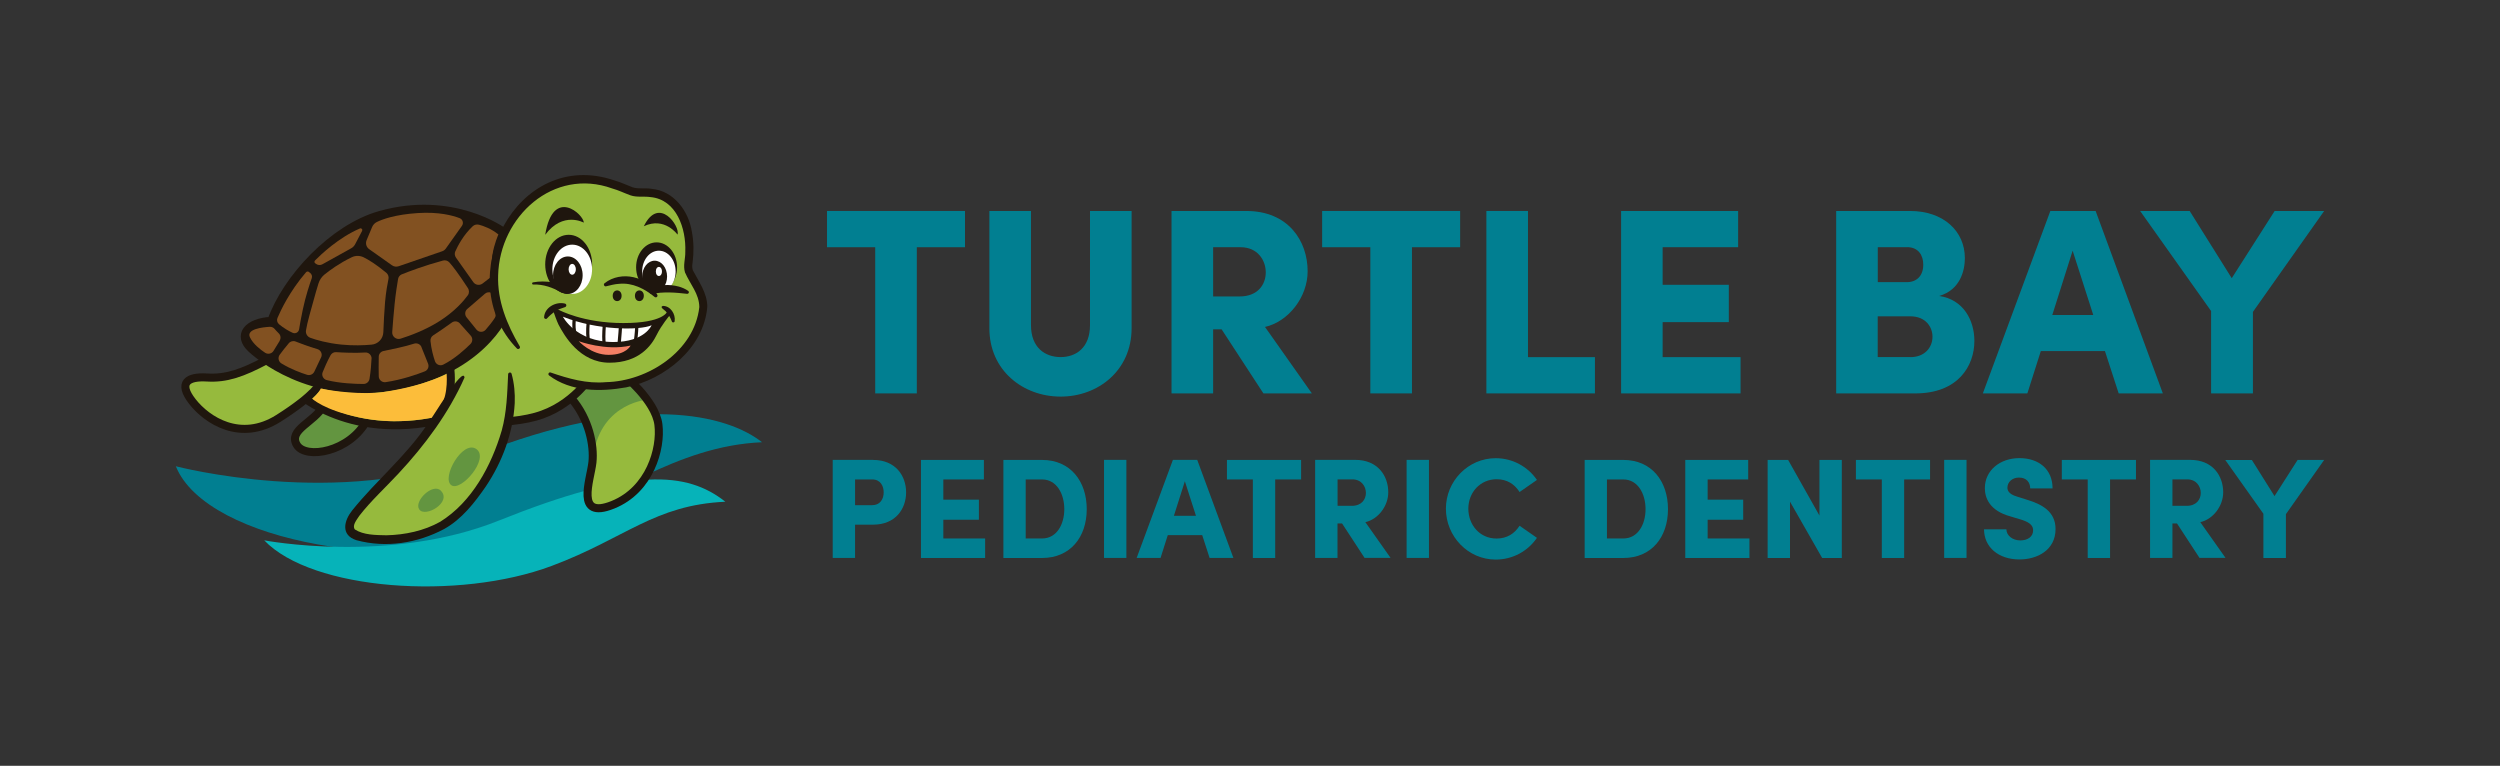 <?xml version="1.0" encoding="UTF-8"?>
<svg id="Layer_1" xmlns="http://www.w3.org/2000/svg" version="1.1" viewBox="0 0 360 110.28">
  <rect x="0" y="0" width="360" height="110.28" fill="#333333" stroke="none"/>
  <!-- Generator: Adobe Illustrator 29.1.0, SVG Export Plug-In . SVG Version: 2.1.0 Build 142)  -->
  <defs>
    <style>
      .st0, .st1, .st2 {
        stroke: #1f160e;
        stroke-linecap: round;
        stroke-miterlimit: 10;
        stroke-width: 1.16px;
      }

      .st0, .st3 {
        fill: #639540;
      }

      .st4 {
        fill: #96ba3d;
      }

      .st5 {
        fill: #fcbd3a;
      }

      .st1, .st6 {
        fill: #1f160e;
      }

      .st7 {
        fill: #017f91;
      }

      .st8 {
        fill: #fff;
      }

      .st2 {
        fill: none;
      }

      .st9 {
        fill: #06b3b9;
      }

      .st10 {
        fill: #825121;
      }

      .st11 {
        fill: #f47f64;
      }
    </style>
  </defs>
  <g>
    <path class="st7" d="M138.96,30.38v5.22h-6.94v21.05h-5.99v-21.05h-6.94v-5.22h19.86Z"/>
    <path class="st7" d="M142.47,47.27v-16.89h5.99v16.43c0,3.32,2.1,4.61,4.27,4.61s4.23-1.3,4.23-4.61v-16.43h5.99v16.89c0,6.06-4.8,9.84-10.22,9.84s-10.26-3.77-10.26-9.84Z"/>
    <path class="st7" d="M181.93,56.65l-6.02-9.23h-1.22v9.23h-5.99v-26.27h10.75c6.1,0,8.85,4.35,8.85,8.69,0,3.7-2.75,7.24-6.14,8.01l6.75,9.57h-6.98ZM174.69,35.6v7.09h3.81c2.63,0,3.77-1.72,3.77-3.47s-1.18-3.62-3.62-3.62h-3.96Z"/>
    <path class="st7" d="M210.26,30.38v5.22h-6.94v21.05h-5.99v-21.05h-6.94v-5.22h19.86Z"/>
    <path class="st7" d="M220.02,51.43h9.65v5.22h-15.63v-26.27h5.99v21.05Z"/>
    <path class="st7" d="M239.43,51.43h11.21v5.22h-17.2v-26.27h16.85v5.22h-10.87v5.41h9.53v5.38h-9.53v5.03Z"/>
    <path class="st7" d="M284.31,49.1c0,3.58-2.33,7.55-8.5,7.55h-11.4v-26.27h10.64c4.8,0,7.89,2.9,7.89,6.79,0,1.83-.69,4.58-3.7,5.45,3.47.5,5.07,3.47,5.07,6.48ZM274.63,35.6h-4.23v5.03h4.19c1.41,0,2.36-.91,2.36-2.52,0-1.33-.69-2.52-2.33-2.52ZM275.08,51.43c2.13,0,3.2-1.45,3.2-2.94,0-1.37-.95-2.94-3.2-2.94h-4.69v5.87h4.69Z"/>
    <path class="st7" d="M305.09,56.65l-1.98-6.1h-9.23l-1.94,6.1h-6.41l9.72-26.27h6.52l9.68,26.27h-6.37ZM295.52,45.36h5.91l-2.97-9.26-2.93,9.26Z"/>
    <path class="st7" d="M327.55,30.38h7.13l-10.26,14.53v11.74h-6.02v-11.86l-10.22-14.41h7.13l6.06,9.68,6.18-9.68Z"/>
  </g>
  <g>
    <path class="st7" d="M125.73,66.23c3.28,0,4.75,2.34,4.75,4.67s-1.48,4.65-4.75,4.65h-2.6v4.79h-3.22v-14.12h5.82ZM125.59,72.74c1.21,0,1.66-.94,1.66-1.84s-.45-1.86-1.64-1.86h-2.48v3.71h2.46Z"/>
    <path class="st7" d="M135.84,77.54h6.02v2.81h-9.24v-14.12h9.06v2.81h-5.84v2.91h5.12v2.89h-5.12v2.7Z"/>
    <path class="st7" d="M150.06,66.23c4.08,0,6.43,3.07,6.43,7.09s-2.36,7.03-6.43,7.03h-5.57v-14.12h5.57ZM150.06,77.54c2.11,0,3.2-2.03,3.2-4.22s-1.09-4.28-3.2-4.28h-2.36v8.5h2.36Z"/>
    <path class="st7" d="M158.98,80.34v-14.12h3.22v14.12h-3.22Z"/>
    <path class="st7" d="M174.18,80.34l-1.06-3.28h-4.96l-1.04,3.28h-3.44l5.22-14.12h3.5l5.21,14.12h-3.42ZM169.04,74.28h3.18l-1.6-4.98-1.58,4.98Z"/>
    <path class="st7" d="M187.36,66.23v2.81h-3.73v11.31h-3.22v-11.31h-3.73v-2.81h10.68Z"/>
    <path class="st7" d="M196.5,80.34l-3.24-4.96h-.66v4.96h-3.22v-14.12h5.78c3.28,0,4.75,2.34,4.75,4.67,0,1.99-1.47,3.89-3.3,4.3l3.63,5.14h-3.75ZM192.61,69.03v3.81h2.05c1.41,0,2.03-.92,2.03-1.86s-.64-1.95-1.95-1.95h-2.13Z"/>
    <path class="st7" d="M202.55,80.34v-14.12h3.22v14.12h-3.22Z"/>
    <path class="st7" d="M208.21,73.25c0-3.97,3.2-7.27,7.17-7.27,2.48,0,4.65,1.25,5.94,3.13l-2.5,1.74c-.74-1.15-1.82-1.84-3.3-1.84-2.38,0-4.08,1.91-4.08,4.24s1.64,4.3,4.06,4.3c1.5,0,2.58-.7,3.32-1.84l2.5,1.74c-1.29,1.89-3.46,3.13-5.94,3.13-3.97,0-7.17-3.32-7.17-7.34Z"/>
    <path class="st7" d="M233.76,66.23c4.08,0,6.43,3.07,6.43,7.09s-2.36,7.03-6.43,7.03h-5.57v-14.12h5.57ZM233.76,77.54c2.11,0,3.2-2.03,3.2-4.22s-1.09-4.28-3.2-4.28h-2.36v8.5h2.36Z"/>
    <path class="st7" d="M245.9,77.54h6.02v2.81h-9.24v-14.12h9.06v2.81h-5.84v2.91h5.12v2.89h-5.12v2.7Z"/>
    <path class="st7" d="M262,66.23h3.22v14.12h-2.83l-4.63-8.11v8.11h-3.22v-14.12h2.95l4.51,8.01v-8.01Z"/>
    <path class="st7" d="M277.93,66.23v2.81h-3.73v11.31h-3.22v-11.31h-3.73v-2.81h10.68Z"/>
    <path class="st7" d="M279.96,80.34v-14.12h3.22v14.12h-3.22Z"/>
    <path class="st7" d="M285.7,76.22h3.22c0,.9.9,1.6,2.01,1.6,1.05,0,1.84-.53,1.84-1.46,0-.55-.31-1.07-1.56-1.48l-1.68-.51c-3.11-.84-3.71-2.75-3.71-4.08,0-2.54,2.17-4.32,4.98-4.32s4.77,1.62,4.77,4.36h-3.22c0-.84-.51-1.56-1.62-1.56-1,0-1.66.68-1.66,1.45,0,.29.08.92,1.39,1.29l1.48.47c2.01.61,4.06,1.64,4.06,4.2,0,3.03-2.62,4.38-5.2,4.38-3.01,0-5.1-1.76-5.1-4.36Z"/>
    <path class="st7" d="M307.58,66.23v2.81h-3.73v11.31h-3.22v-11.31h-3.73v-2.81h10.68Z"/>
    <path class="st7" d="M316.73,80.34l-3.24-4.96h-.66v4.96h-3.22v-14.12h5.78c3.28,0,4.75,2.34,4.75,4.67,0,1.99-1.47,3.89-3.3,4.3l3.63,5.14h-3.75ZM312.83,69.03v3.81h2.05c1.41,0,2.03-.92,2.03-1.86s-.64-1.95-1.95-1.95h-2.13Z"/>
    <path class="st7" d="M330.85,66.23h3.83l-5.51,7.81v6.31h-3.24v-6.37l-5.49-7.74h3.83l3.26,5.2,3.32-5.2Z"/>
  </g>
  <g>
    <path class="st7" d="M25.32,67.14s23.69,6.23,42.95-1.48c23.66-9.48,36.6-5.84,41.46-1.98-12.53.56-21.5,8.17-34.46,13.02-16.49,6.18-45.5,1.54-49.95-9.56Z"/>
    <path class="st9" d="M38.06,77.81s18.03,3.46,33.75-2.84c19.31-7.74,27.12-7.09,32.64-2.72-10.23.46-14.4,5.27-24.98,9.23-13.46,5.05-34.54,3.53-41.42-3.67Z"/>
    <g>
      <path class="st0" d="M46.53,58.47c-1.22,2.33-5.11,3.42-3.78,5.61,1.27,2.09,7.61,1.06,10.11-3.61"/>
      <path class="st4" d="M42.08,55.97s7.65,7.78,21.67,4.44c0,0,9.72,1.52,14.94-.87,5.22-2.39,6.61-5.69,6.61-5.69,0,0-9.74-9.83-12.33-10.32-2.59-.49-3.92,5.64-13.25,8.89-9.33,3.25-15.65-.74-17.65,3.54Z"/>
      <path class="st4" d="M81.92,56.97c2.83,3,3.67,7.06,3.39,9.61s-2.56,8.33,2.94,6.11c5.32-2.15,7-8.06,6.56-11.56-.44-3.5-5.17-7.28-5.17-7.28l-5.31-3.19-2.42,6.3Z"/>
      <path class="st3" d="M82.3,57.4c1.2,1.1,2.22,2.89,2.78,5.71.16.82.17,3.59.23,4.25.19-9.14,7.73-9.78,7.73-9.78l-4.32-5.2s-6.45,4.99-6.42,5.02Z"/>
      <path class="st2" d="M82.3,57.4c2.53,2.95,3.27,6.75,3.01,9.18-.28,2.56-2.56,8.33,2.94,6.11,5.32-2.15,7-8.06,6.56-11.56-.44-3.5-5.17-7.28-5.17-7.28l-5.31-3.19"/>
      <path class="st2" d="M42.08,55.97s7.65,7.78,21.67,4.44c0,0,7.81,1.12,13.35-.4s8.21-6.16,8.21-6.16c0,0-9.74-9.83-12.33-10.32-2.59-.49-3.92,5.64-13.25,8.89-9.33,3.25-15.65-.74-17.65,3.54Z"/>
      <path class="st4" d="M38.92,51.64c-3.44,1.83-6.22,2.89-9,2.72s-4.22.75-2.11,3.46,6.94,5.88,12.39,2.43c5.44-3.44,5.93-5.1,5.93-5.1"/>
      <path class="st2" d="M38.35,51.88c-3.44,1.83-5.76,2.65-8.54,2.48s-4.22.75-2.11,3.46c2.11,2.71,6.94,5.88,12.39,2.43,5.44-3.44,6.04-5.1,6.04-5.1"/>
      <path class="st1" d="M39.08,46.19c2.17-6.11,8.87-13.3,15.61-15.22,10.5-3,17.78,2.39,17.78,2.39l.56,11.17s-2.72,7.94-14.67,10.78c-11.94,2.83-20.06-3.15-22.17-5.1-2.11-1.95-.5-3.84,2.89-4.01Z"/>
      <g>
        <path class="st10" d="M69.84,42.29l-2.55,2.2c-.35.3-.4.83-.11,1.2l1.43,1.77c.34.42.97.43,1.32.03.43-.5.98-1.16,1.33-1.72.09-.14.13-.29.12-.46,0-.42-.03-1.34-.12-2.43-.06-.7-.89-1.05-1.43-.58Z"/>
        <path class="st10" d="M66.22,46.58l1.57,1.76c.3.34.29.86-.03,1.18-.78.78-2.27,2.15-3.94,2.99-.47.23-1.03-.02-1.19-.51-.24-.71-.53-1.77-.64-2.89-.03-.32.11-.64.38-.81.64-.42,1.88-1.25,2.69-1.85.36-.27.86-.22,1.16.12Z"/>
        <path class="st10" d="M60.69,49.99l.95,2.37c.18.44-.03.95-.48,1.12-1.09.43-3.2,1.18-5.62,1.55-.52.08-.99-.32-1-.84-.01-.73-.03-1.78,0-2.82,0-.41.3-.75.7-.83,1.06-.21,3.13-.64,4.38-1.05.44-.14.91.07,1.08.5Z"/>
        <path class="st10" d="M53.5,51.66c-.03.72-.11,1.78-.29,2.9-.07.42-.43.73-.86.73-1.15,0-3.44-.08-5.31-.56-.5-.13-.77-.68-.57-1.15.25-.62.63-1.5,1.12-2.41.16-.3.48-.49.82-.46.89.06,2.71.15,4.19.05.51-.03.93.39.91.9Z"/>
        <path class="st10" d="M46.23,51.48l-.97,2.04c-.19.39-.63.58-1.04.45-.86-.27-2.35-.81-3.7-1.64-.43-.26-.54-.85-.24-1.25.35-.47.82-1.09,1.31-1.66.24-.28.63-.38.98-.24.65.26,1.81.7,3.13,1.09.51.15.77.72.54,1.2Z"/>
        <path class="st10" d="M40.28,49.07c-.26.43-.61.99-.89,1.45-.25.42-.8.54-1.21.28-.71-.47-1.72-1.26-2.18-2.21-.59-1.22,1.83-1.47,2.85-1.53.27-.01.53.1.7.31.15.17.35.4.58.62.3.28.35.74.13,1.09Z"/>
        <path class="st10" d="M44.49,39.17l.18.14c.23.18.32.49.22.76-.29.82-.9,2.65-1.29,4.52-.27,1.3-.44,2.23-.53,2.83-.07.44-.54.69-.94.5-.54-.25-1.28-.66-1.96-1.24-.25-.22-.35-.57-.22-.88.46-1.09,1.75-3.84,4.12-6.6.11-.12.29-.14.42-.04Z"/>
        <path class="st10" d="M46.76,39.51c.75-.61,2.13-1.62,3.9-2.47.54-.26,1.16-.25,1.7.01.71.35,1.81,1.02,3.27,2.23.26.22.38.56.31.89-.14.66-.36,1.87-.49,3.32-.11,1.28-.2,3.08-.25,4.36-.04.94-.76,1.7-1.7,1.78-1.11.1-2.67.16-4.35-.01-2.07-.21-3.62-.67-4.47-.98-.43-.16-.69-.6-.62-1.05.09-.54.25-1.3.49-2.15.4-1.37.82-3.06,1.31-4.62.16-.52.47-.97.89-1.31Z"/>
        <path class="st10" d="M57.87,39.5c.95-.38,3.24-1.26,5.92-1.98.33-.09.69.01.92.27.44.49,1.26,1.53,2.67,3.7.21.32.2.74-.02,1.04-.57.78-1.87,2.32-4.1,3.73-2,1.27-4.22,2.08-5.58,2.51-.62.19-1.24-.3-1.2-.95.08-1.14.22-2.81.35-4.09.15-1.48.37-2.83.49-3.54.05-.32.26-.58.56-.7Z"/>
        <path class="st10" d="M65.58,36.17c.35-.78,1.15-2.33,2.49-3.59.24-.23.59-.3.91-.22.63.17,1.73.55,2.79,1.4,0,0-.63,1.4-.85,2.91s-.22,3.22-.22,3.22l-1.2.93c-.43.33-1.04.24-1.35-.2l-2.49-3.52c-.19-.27-.23-.62-.09-.93Z"/>
        <path class="st10" d="M66.52,32.52l-2.32,3.27c-.13.18-.31.32-.52.39l-6.28,2.16c-.32.11-.68.06-.96-.14l-3.28-2.32c-.41-.29-.56-.82-.37-1.29l.8-1.91c.13-.3.36-.55.65-.7.79-.39,2.64-1.09,5.94-1.3,3.01-.19,5,.34,6.02.74.44.17.59.71.32,1.1Z"/>
        <path class="st10" d="M52.15,33.24l-1.01,1.93c-.13.25-.33.46-.58.59l-4.14,2.3c-.28.15-.61.14-.88-.04-.08-.05-.16-.11-.21-.17-.1-.11-.04-.27.07-.38.79-.8,3.4-3.28,6.43-4.57.21-.09.42.13.31.33Z"/>
      </g>
      <g>
        <path class="st4" d="M74.63,50.02c-2.14-2.67-3.38-6.02-3.49-9.44-.22-6.7,4.26-13.58,11.1-14.62,3.35-.51,6.65.7,8.21,1.41.61.27,1.27.39,1.93.36,1.45-.07,4.16.21,5.65,2.92,1.49,2.7,1.32,5.75,1.08,7.31-.1.67.07,1.34.46,1.89.75,1.07,1.85,3,1.69,4.89-.23,2.83-4.4,10.88-14.97,10.88-2.66,0-5.05-.65-7.12-1.77"/>
        <path class="st6" d="M74.43,50.18c-9.65-9.98-.1-29.05,14.08-24.19.85.23,1.84.71,2.61.99.87.27,1.79.05,2.69.21,3.2.27,5.36,3.19,5.82,6.19.28,1.45.29,2.92.11,4.37-.07.47-.1.73.02,1.15.83,1.61,2.09,3.29,2.09,5.27-.48,5.96-6.12,10.47-11.68,11.61-3.71.66-7.98.65-11.11-1.72-.21-.17-.02-.51.23-.42,2.61.9,5.21,1.64,7.97,1.39,6.05-.12,12.76-4.5,13.44-10.81-.02-1.92-1.31-3.27-2.06-4.99-.31-.99.07-1.98.04-2.97.14-3.34-1.26-7.54-5.02-7.88-.94-.14-1.94.07-2.87-.25-.99-.36-1.67-.72-2.63-.99-8.47-3.06-16.21,4.05-16.43,12.5-.13,3.66,1.26,7.1,3.11,10.23.17.25-.2.53-.4.32h0Z"/>
      </g>
      <path class="st5" d="M64.8,53.6s.19,2.27-.76,3.82c-.95,1.55-1.85,2.74-1.85,2.74-1.31.21-5.42,1.03-10.53-.06s-6.68-2.68-6.68-2.68c0,0,.87-.75,1.22-1.48,1.53.38,6.05.94,8.99.51,6.4-.94,9.61-2.85,9.61-2.85Z"/>
      <path class="st2" d="M64.81,52.9s.44,2.85-.42,5.05"/>
      <path class="st4" d="M66.7,54.25c-4.06,6.39-5.39,8.78-9.5,13.17-4.11,4.39-7.94,7.67-6.61,9.22s10.93,2.06,15.75-3,8.03-12.11,7.09-19.78"/>
      <path class="st6" d="M66.89,54.37c-2.27,5.12-5.71,9.74-9.51,13.82-1.9,2.04-3.99,3.96-5.62,6.06-.43.65-1.08,1.42-.66,1.99,1.25.81,3.01.81,4.55.84,2.68-.06,5.41-.64,7.73-1.94,4.58-2.84,7.39-8.1,8.87-13.15.73-2.66.79-5.35.92-8.1,0-.14.13-.26.27-.25.11,0,.2.08.23.19.38,1.37.51,2.81.45,4.24-.24,4.29-1.79,8.45-4.17,11.99-1.62,2.34-3.45,4.7-5.98,6.11-3.86,2.06-8.4,2.77-12.64,1.62-2.33-.74-1.78-2.84-.61-4.3,3.56-4.42,7.83-7.86,10.94-12.58.48-.49,5.06-8.34,5.23-6.54h0Z"/>
      <path class="st3" d="M68.59,64.66c1.95,1.37-2.22,6.2-3.6,5.21-1.48-1.07,1.64-6.58,3.6-5.21Z"/>
      <path class="st3" d="M63.46,70.64c1.71,1.67-2.26,3.98-3.1,2.7-.78-1.19,1.96-3.82,3.1-2.7Z"/>
    </g>
    <ellipse class="st6" cx="81.89" cy="38.07" rx="3.38" ry="4.26"/>
    <ellipse class="st8" cx="82.4" cy="38.78" rx="2.86" ry="3.55"/>
    <path class="st6" d="M76.75,40.66c1.85-.34,3.78.03,5.47.88.28.15-1.12.73-1.35.6-1.25-.73-2.63-1.22-4.09-1.17-.19.01-.22-.27-.04-.3h0Z"/>
    <ellipse class="st6" cx="81.77" cy="39.63" rx="2.13" ry="2.7"/>
    <ellipse class="st8" cx="82.4" cy="38.78" rx=".52" ry=".78"/>
    <ellipse class="st6" cx="94.55" cy="38.49" rx="2.95" ry="3.59"/>
    <ellipse class="st8" cx="94.88" cy="39.09" rx="2.41" ry="2.99"/>
    <ellipse class="st6" cx="94.27" cy="39.81" rx="1.79" ry="2.27"/>
    <ellipse class="st8" cx="94.88" cy="39.09" rx=".44" ry=".66"/>
    <path class="st6" d="M87.07,40.77c2.39-1.85,6.17-.98,7.58,1.68.07.12.02.27-.1.34-.1.06-.22.03-.3-.04-1.43-1.18-3.19-2.07-5.08-1.88-.62.03-1.25.2-1.9.36-.26.07-.43-.31-.2-.45h0Z"/>
    <path class="st6" d="M98.93,42.31c-1.64-.19-3.41-.34-5.01.02-.33.09-.55-.38-.27-.57,1.18-.88,2.76-.84,4.12-.49.46.14.92.32,1.33.62.1.07.13.22.06.32-.05.07-.14.11-.22.1h0Z"/>
    <ellipse class="st6" cx="92.07" cy="42.59" rx=".64" ry=".77"/>
    <ellipse class="st6" cx="88.87" cy="42.59" rx=".64" ry=".77"/>
    <path class="st6" d="M80.51,44.64s3.45,1.88,9.24,1.88,6.32-1.63,6.32-1.63c0,0,.81-.11.35.54,0,0-1.15,1.35-1.87,2.81s-2.48,3.99-6.78,3.99-6.54-3.94-7.35-5.5c-.22-.43-.67-1.72-.67-1.72,0,0,0-.8.77-.36Z"/>
    <path class="st6" d="M78.35,45.67c.08-1.41,1.7-2.27,2.98-1.96.15.02.24.16.22.31-.02.09-.08.17-.17.2-.53.19-1.03.32-1.45.63-.42.28-.82.63-1.16,1-.14.17-.43.05-.42-.17h0Z"/>
    <path class="st6" d="M95.45,44.05c1.1-.01,1.86,1.19,1.7,2.2-.01.21-.31.25-.39.07-.23-.61-.51-1.1-.95-1.54-.17-.18-.87-.56-.36-.73h0Z"/>
    <path class="st8" d="M81.07,45.61c4.93,1.98,11.05,1.98,12.76,1.23,0,0-.98,2.41-5.49,2.41-5.42,0-7.28-3.64-7.28-3.64Z"/>
    <path class="st11" d="M83.34,49.13s3.87,1.45,7.47.63c0,0-.6,1.34-3.16,1.34s-4.31-1.97-4.31-1.97Z"/>
    <g>
      <path class="st6" d="M89.39,49.42l-.46-.05c.09-.88.18-2.27.18-2.28l.47.03s-.09,1.41-.18,2.3Z"/>
      <path class="st6" d="M91.74,49.1l-.46-.07c.14-1,.18-1.96.18-1.97l.47.02s-.03,1-.18,2.02Z"/>
      <path class="st6" d="M86.74,49.33c-.08-1.17.05-2.43.05-2.48l.46.05s-.12,1.28-.05,2.41l-.47.03Z"/>
      <path class="st6" d="M84.46,48.9c-.13-1.14,0-2.34,0-2.39l.46.05s-.12,1.21,0,2.29l-.46.05Z"/>
      <path class="st6" d="M82.5,47.83c-.17-.93-.05-1.8-.04-1.83l.46.07s-.11.84.04,1.69l-.46.08Z"/>
    </g>
    <path class="st6" d="M78.51,33.81c2.56-3.44,5.55-1.75,5.55-1.75.05-1.11-4.42-5.28-5.55,1.75Z"/>
    <path class="st6" d="M92.71,32.58c3-1.42,4.85,1.2,4.85,1.2.43-1.13-2.67-5.67-4.85-1.2Z"/>
  </g>
</svg>